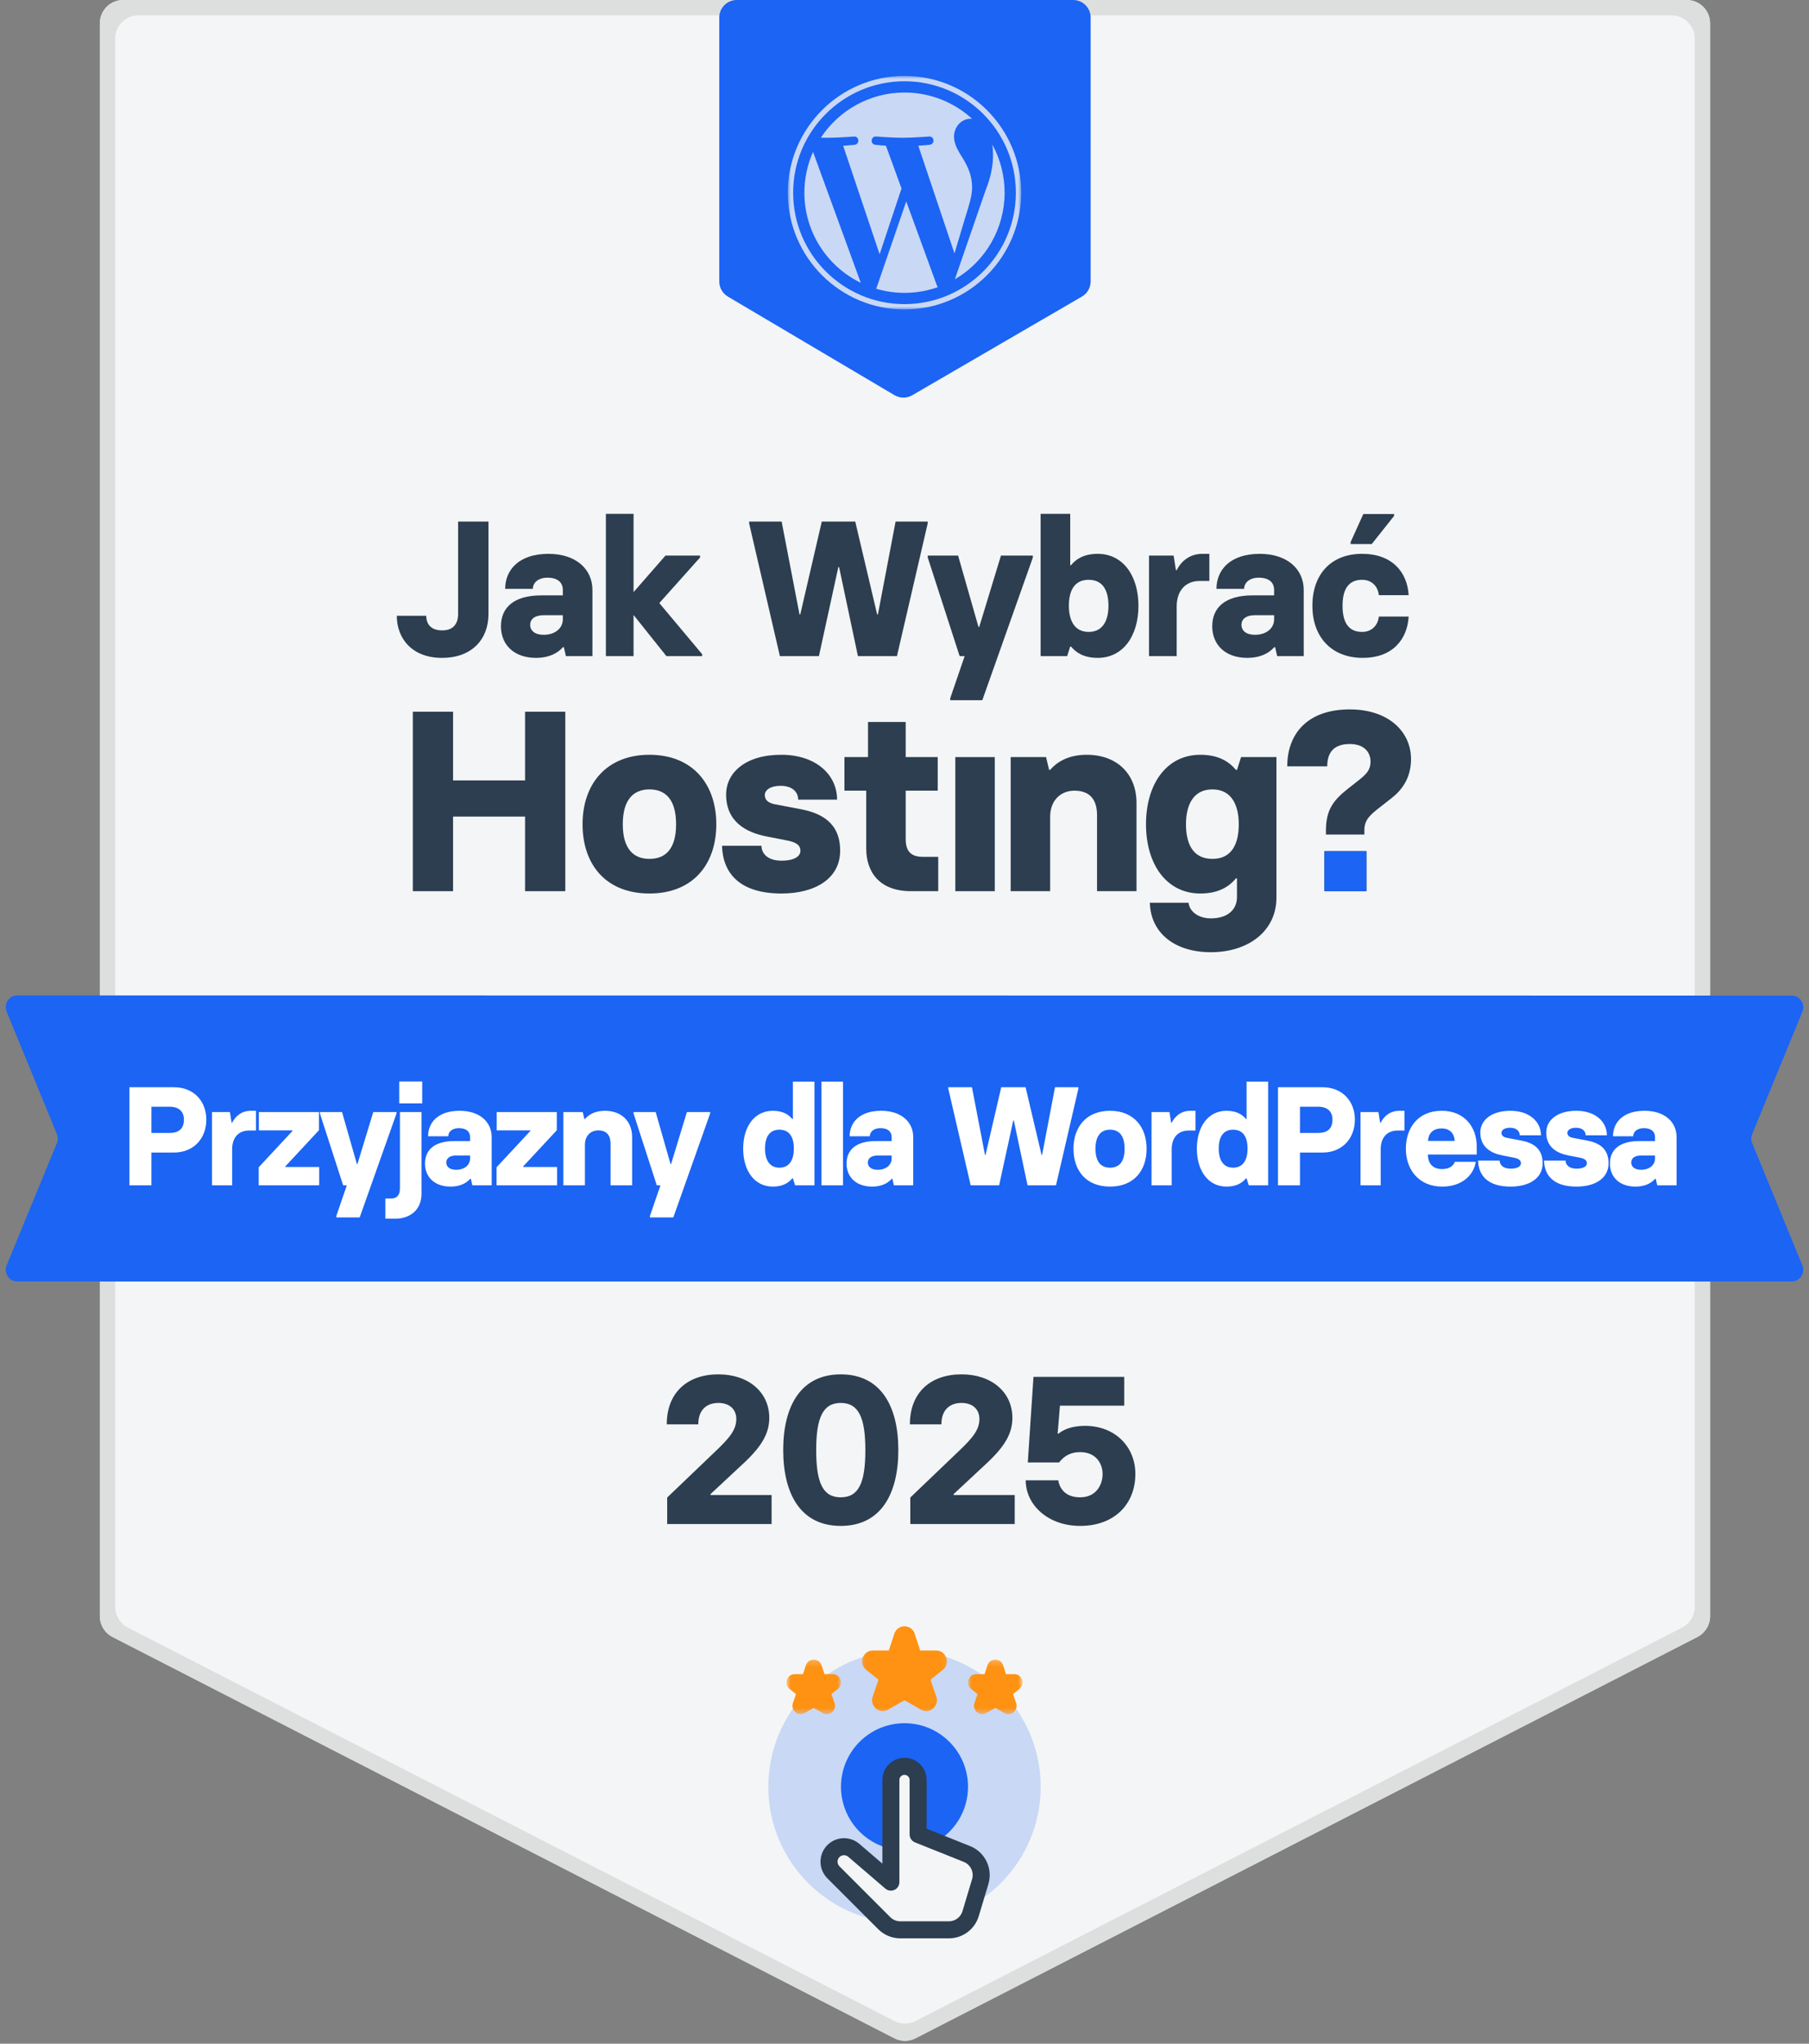 <svg fill="none" height="350" viewBox="0 0 310 350" width="310" xmlns="http://www.w3.org/2000/svg" xmlns:xlink="http://www.w3.org/1999/xlink"><rect x="0" y="0" width="310" height="350" fill="#808080" stroke="none"/><clipPath id="a"><path d="m0 0h310v350h-310z"/></clipPath><mask id="b" height="56" maskUnits="userSpaceOnUse" width="56" x="127" y="278"><path d="m127 278h56v56h-56z" fill="#fff"/></mask><mask id="c" height="10" maskUnits="userSpaceOnUse" width="11" x="134" y="284"><path d="m134.778 284.222h9.333v9.334h-9.333z" fill="#fff"/></mask><mask id="d" height="16" maskUnits="userSpaceOnUse" width="16" x="147" y="278"><path d="m147.222 278h15.556v15.556h-15.556z" fill="#fff"/></mask><mask id="e" height="10" maskUnits="userSpaceOnUse" width="11" x="165" y="284"><path d="m165.889 284.222h9.333v9.334h-9.333z" fill="#fff"/></mask><mask id="f" height="40" maskUnits="userSpaceOnUse" width="40" x="135" y="13"><path d="m135 13h40v40h-40z" fill="#fff"/></mask><g clip-path="url(#a)"><path d="m293.049 276.786c0 1.5-.84 2.875-2.175 3.559l-133.97 68.719c-1.146.587-2.505.587-3.651 0l-133.97-68.719c-1.335-.684-2.174-2.059-2.174-3.559v-272.786c0-2.209 1.791-4 4-4h267.94c2.209 0 4 1.791 4 4z" fill="#f4f5f6"/><path d="m286.424 2.625c2.209 0 4 1.791 4 4v268.56c0 1.5-.84 2.874-2.175 3.559l-131.345 67.371c-1.146.588-2.505.588-3.651 0l-131.345-67.371c-1.335-.685-2.174-2.059-2.174-3.559v-268.56c0-2.209 1.791-4 4-4zm6.625 1.375c0-2.209-1.791-4-4-4h-267.94c-2.209 0-4 1.791-4 4v272.786c0 1.5.84 2.875 2.174 3.559l133.97 68.719c1.146.587 2.505.587 3.651 0l133.97-68.719c1.335-.684 2.175-2.059 2.175-3.559z" fill="#dcdfdd"/><path d="m186.898 48.197c0 1.069-.568 2.057-1.493 2.594l-29.081 16.9c-.939.546-2.1.541-3.035-.011l-28.556-16.885c-.913-.54-1.474-1.522-1.474-2.582v-45.212c0-1.657 1.344-3 3-3h57.639c1.657 0 3 1.343 3 3z" fill="#1b64f4"/><path d="m308.867 216.712c.54 1.316-.428 2.76-1.851 2.76h-304.031c-1.423 0-2.391-1.445-1.85-2.761l8.617-20.951c.2-.487.2-1.033.001-1.52l-8.621-21.009c-.54-1.316.428-2.759 1.85-2.759l304.035.028c1.422 0 2.39 1.443 1.85 2.759l-8.607 20.981c-.2.487-.2 1.033 0 1.519z" fill="#1b64f4"/><path d="m22.18 203v-16.8h7.632c3.432 0 5.544 2.424 5.544 5.544 0 3.216-2.16 5.64-5.544 5.64h-3.864v5.616zm3.768-8.976h3.12c1.608 0 2.448-.744 2.448-2.28 0-1.44-.912-2.208-2.448-2.208h-3.12zm10.378 8.976v-12.552h3.072l.288 1.824h.096c.552-1.104 1.608-2.04 3.216-2.04h.864v3.384h-1.2c-1.752 0-2.88 1.176-2.88 3.192v6.192zm8.008 0v-3.096l5.784-6.216v-.096h-5.76v-3.144h10.296v3.12l-5.76 6.192v.096h5.808v3.144zm10.487-12.552h3.792l2.544 8.904h.096l2.712-8.904h3.984v.24l-6.312 17.808h-4.008v-.24l1.8-5.256h-.624l-3.984-12.312zm13.593-1.488v-3.744h3.936v3.744zm-2.376 19.752v-3.456h.912c1.128 0 1.584-.624 1.584-1.752v-13.056h3.696v13.992c0 2.832-2.04 4.272-4.512 4.272zm11.185-5.496c-2.832 0-4.392-1.704-4.392-3.936 0-2.328 1.584-3.864 5.04-3.864h2.688v-.672c0-.864-.552-1.536-1.92-1.536-1.152 0-1.824.624-1.824 1.392h-3.456c0-2.352 1.704-4.368 5.4-4.368 3.432 0 5.496 1.896 5.496 4.512v8.256h-3.312l-.264-1.128h-.096c-.696.792-1.8 1.344-3.36 1.344zm.936-2.88c1.512 0 2.4-.888 2.4-1.92v-.528h-2.376c-1.176 0-1.704.528-1.704 1.2 0 .72.576 1.248 1.68 1.248zm6.936 2.664v-3.096l5.784-6.216v-.096h-5.76v-3.144h10.296v3.12l-5.76 6.192v.096h5.808v3.144zm11.447 0v-12.552h3.312l.287 1.2h.096c.696-.816 1.8-1.416 3.432-1.416 2.784 0 4.656 1.752 4.656 4.512v8.256h-3.696v-7.104c0-1.44-.648-2.304-2.112-2.304-1.32 0-2.28.936-2.28 2.448v6.96zm12.025-12.552h3.792l2.544 8.904h.096l2.712-8.904h3.984v.24l-6.312 17.808h-4.008v-.24l1.8-5.256h-.624l-3.984-12.312zm23.872 12.768c-3.168 0-5.088-2.736-5.088-6.504 0-3.744 1.92-6.48 5.088-6.48 1.776 0 2.736.696 3.336 1.416h.096v-6.408h3.696v17.76h-3.312l-.384-1.2h-.096c-.6.72-1.56 1.416-3.336 1.416zm1.128-3.24c1.824 0 2.472-1.512 2.472-3.264s-.6-3.24-2.472-3.24-2.472 1.488-2.472 3.24.648 3.264 2.472 3.264zm7.205 3.024v-17.76h3.696v17.76zm8.691.216c-2.832 0-4.392-1.704-4.392-3.936 0-2.328 1.584-3.864 5.04-3.864h2.688v-.672c0-.864-.552-1.536-1.92-1.536-1.152 0-1.824.624-1.824 1.392h-3.456c0-2.352 1.704-4.368 5.4-4.368 3.432 0 5.496 1.896 5.496 4.512v8.256h-3.312l-.264-1.128h-.096c-.696.792-1.8 1.344-3.36 1.344zm.936-2.88c1.512 0 2.4-.888 2.4-1.92v-.528h-2.376c-1.176 0-1.704.528-1.704 1.2 0 .72.576 1.248 1.68 1.248zm15.943 2.664-3.84-16.56v-.24h4.056l2.232 11.592h.096l2.688-11.592h4.176l2.736 11.592h.096l2.208-11.592h4.008v.24l-3.84 16.56h-4.872l-2.352-11.112h-.096l-2.424 11.112zm23.879.216c-4.08 0-6.264-2.712-6.264-6.48s2.232-6.504 6.264-6.504 6.264 2.736 6.264 6.504c0 3.744-2.184 6.48-6.264 6.48zm0-3.24c1.536 0 2.496-.96 2.496-3.24s-.96-3.264-2.496-3.264-2.496 1.008-2.496 3.264c0 2.28.984 3.24 2.496 3.24zm7.11 3.024v-12.552h3.072l.288 1.824h.096c.552-1.104 1.608-2.04 3.216-2.04h.864v3.384h-1.2c-1.752 0-2.88 1.176-2.88 3.192v6.192zm12.856.216c-3.168 0-5.088-2.736-5.088-6.504 0-3.744 1.92-6.48 5.088-6.48 1.776 0 2.736.696 3.336 1.416h.096v-6.408h3.696v17.76h-3.312l-.384-1.2h-.096c-.6.72-1.56 1.416-3.336 1.416zm1.128-3.24c1.824 0 2.472-1.512 2.472-3.264s-.6-3.24-2.472-3.24-2.472 1.488-2.472 3.24.648 3.264 2.472 3.264zm7.686 3.024v-16.8h7.632c3.432 0 5.544 2.424 5.544 5.544 0 3.216-2.16 5.64-5.544 5.64h-3.864v5.616zm3.768-8.976h3.12c1.608 0 2.448-.744 2.448-2.28 0-1.44-.912-2.208-2.448-2.208h-3.12zm10.377 8.976v-12.552h3.072l.288 1.824h.096c.552-1.104 1.608-2.04 3.216-2.04h.864v3.384h-1.2c-1.752 0-2.88 1.176-2.88 3.192v6.192zm13.985.216c-3.96 0-6.216-2.88-6.216-6.48 0-3.552 2.064-6.504 6.144-6.504 3.84 0 6 2.712 6 6.12v1.368h-8.376c.024 1.464.768 2.496 2.448 2.496 1.368 0 1.968-.672 2.184-1.248h3.576c-.336 2.256-2.328 4.248-5.76 4.248zm-2.424-7.824h4.584c-.072-1.2-.768-2.136-2.232-2.136-1.584 0-2.28.936-2.352 2.136zm14.152 7.824c-3.912 0-5.496-1.896-5.568-4.464h3.696c0 .696.552 1.392 1.872 1.392s1.776-.48 1.776-.912c0-.552-.408-.816-1.272-.984l-1.848-.36c-2.016-.384-3.84-1.416-3.84-3.936 0-2.04 1.8-3.72 5.16-3.72 3.264 0 5.232 1.872 5.232 4.2h-3.648c.024-.576-.408-1.296-1.656-1.296-.912 0-1.464.384-1.464.864s.336.744.936.864l2.4.456c1.92.36 3.72 1.248 3.72 3.888 0 2.592-2.304 4.008-5.496 4.008zm11.297 0c-3.912 0-5.496-1.896-5.568-4.464h3.696c0 .696.552 1.392 1.872 1.392s1.776-.48 1.776-.912c0-.552-.408-.816-1.272-.984l-1.848-.36c-2.016-.384-3.84-1.416-3.84-3.936 0-2.04 1.8-3.72 5.16-3.72 3.264 0 5.232 1.872 5.232 4.2h-3.648c.024-.576-.408-1.296-1.656-1.296-.912 0-1.464.384-1.464.864s.336.744.936.864l2.4.456c1.92.36 3.72 1.248 3.72 3.888 0 2.592-2.304 4.008-5.496 4.008zm10.122 0c-2.832 0-4.392-1.704-4.392-3.936 0-2.328 1.584-3.864 5.04-3.864h2.688v-.672c0-.864-.552-1.536-1.92-1.536-1.152 0-1.824.624-1.824 1.392h-3.456c0-2.352 1.704-4.368 5.4-4.368 3.432 0 5.496 1.896 5.496 4.512v8.256h-3.312l-.264-1.128h-.096c-.696.792-1.8 1.344-3.36 1.344zm.936-2.88c1.512 0 2.4-.888 2.4-1.92v-.528h-2.376c-1.176 0-1.704.528-1.704 1.2 0 .72.576 1.248 1.68 1.248z" fill="#fff"/><g mask="url(#b)"><g clip-rule="evenodd" fill-rule="evenodd"><path d="m131.667 306c0 11.196 7.885 20.55 18.404 22.812l-7.256-8.293c-.989-1.131-.836-2.858.337-3.796.376-.301.813-.484 1.263-.55.181-.027.364-.034.546-.023.572.035 1.135.256 1.59.661l5.338 4.745v-5.118c-4.498-1.339-7.778-5.505-7.778-10.438 0-6.014 4.875-10.889 10.889-10.889s10.889 4.875 10.889 10.889c0 3.768-1.914 7.089-4.823 9.044l4.89 2.096c1.754.752 2.704 2.666 2.241 4.517l-1.07 4.282c6.72-4.096 11.206-11.494 11.206-19.939 0-12.887-10.446-23.333-23.333-23.333s-23.333 10.446-23.333 23.333z" fill="#1b64f4" opacity=".2"/><path d="m154.599 302.914c.131-.017.265-.025.401-.025 1.718 0 3.111 1.393 3.111 3.111v7.778l2.955 1.266c2.909-1.955 4.823-5.276 4.823-9.044 0-6.014-4.875-10.889-10.889-10.889s-10.889 4.875-10.889 10.889c0 4.932 3.28 9.099 7.778 10.438v-10.438c0-1.582 1.181-2.889 2.71-3.086z" fill="#1b64f4"/><path d="m155 303.958c-.483 0-.875.392-.875.875v17.5c0 .57-.331 1.087-.849 1.325-.517.238-1.126.153-1.558-.217l-6.36-5.452c-.441-.378-1.099-.352-1.509.058-.434.434-.434 1.138 0 1.572l8.71 8.711c.456.456 1.074.712 1.719.712h8.329c1.073 0 2.019-.704 2.328-1.732l1.646-5.489c.362-1.205-.257-2.487-1.425-2.955l-8.364-3.345c-.554-.222-.917-.758-.917-1.354v-9.334c0-.483-.392-.875-.875-.875zm-3.791.875c0-2.094 1.697-3.791 3.791-3.791s3.792 1.697 3.792 3.791v8.346l7.447 2.979c2.571 1.029 3.932 3.849 3.136 6.502l-1.647 5.488c-.678 2.261-2.76 3.81-5.121 3.81h-8.329c-1.418 0-2.779-.563-3.781-1.566l-8.711-8.71c-1.573-1.573-1.573-4.124 0-5.697 1.489-1.489 3.872-1.58 5.47-.21l3.953 3.388z" fill="#2c3e50"/></g><g mask="url(#c)"><path d="m138.102 285.201c.427-1.305 2.259-1.305 2.686 0l.494 1.509h1.414c1.372 0 1.904 1.723.88 2.543l-1.095.876.53 1.528c.415 1.199-.858 2.384-2.034 1.71l-1.532-.877-1.532.877c-1.176.674-2.45-.511-2.034-1.71l.53-1.528-1.095-.876c-1.024-.82-.492-2.543.879-2.543h1.415z" fill="#ff9212"/></g><g mask="url(#d)"><path clip-rule="evenodd" d="m153.255 279.793c.556-1.699 2.935-1.699 3.491 0l.94 2.871h2.734c1.774 0 2.483 2.242 1.141 3.315l-2.11 1.689 1.003 2.893c.546 1.575-1.124 3.1-2.642 2.23l-2.811-1.61-2.812 1.61c-1.517.87-3.188-.655-2.642-2.23l1.003-2.893-2.11-1.689c-1.341-1.073-.632-3.315 1.142-3.315h2.733z" fill="#ff9212" fill-rule="evenodd"/></g><g mask="url(#e)"><path d="m169.213 285.201c.427-1.305 2.259-1.305 2.686 0l.494 1.509h1.415c1.371 0 1.904 1.723.879 2.543l-1.095.876.53 1.528c.416 1.199-.857 2.384-2.034 1.71l-1.532-.877-1.532.877c-1.176.674-2.449-.511-2.034-1.71l.53-1.528-1.095-.876c-1.024-.82-.491-2.543.88-2.543h1.414z" fill="#ff9212"/></g></g><g fill="#2c3e50"><path d="m114.332 261v-4.536l8.244-7.884c2.556-2.412 3.6-3.78 3.6-5.58 0-1.62-1.152-2.736-3.06-2.736-1.872 0-3.456 1.044-3.456 3.672h-5.4c0-5.472 3.564-8.568 8.856-8.568 5.148 0 8.712 3.06 8.712 7.452 0 2.628-1.26 4.824-4.284 7.668l-5.796 5.4v.144h10.476v4.968zm29.748.324c-6.876 0-9.864-5.472-9.864-12.996 0-7.488 2.988-12.96 9.864-12.96s9.864 5.472 9.864 12.96c0 7.524-2.988 12.996-9.864 12.996zm0-4.896c3.132 0 4.212-2.592 4.212-8.1 0-5.472-1.116-8.064-4.212-8.064s-4.212 2.592-4.212 8.064c0 5.508 1.08 8.1 4.212 8.1zm11.914 4.572v-4.536l8.244-7.884c2.556-2.412 3.6-3.78 3.6-5.58 0-1.62-1.152-2.736-3.06-2.736-1.872 0-3.456 1.044-3.456 3.672h-5.4c0-5.472 3.564-8.568 8.856-8.568 5.148 0 8.712 3.06 8.712 7.452 0 2.628-1.26 4.824-4.284 7.668l-5.796 5.4v.144h10.476v4.968zm29.1.324c-5.508 0-9.324-3.6-9.324-7.812h5.58c.216 1.368 1.188 2.916 3.744 2.916 2.772 0 3.852-2.16 3.852-3.996 0-1.728-1.08-3.744-3.852-3.744-1.584 0-2.7.612-3.6 1.764h-5.364l.972-14.652h15.552v4.932h-11.016l-.396 4.788h.144c1.152-.936 2.808-1.332 4.572-1.332 5.076 0 8.604 3.528 8.604 8.244 0 5.04-3.456 8.892-9.468 8.892z"/><path d="m75.739 112.667c5.204 0 7.97-3.26 7.97-7.508v-15.842h-5.204v15.842c0 1.58-.757 2.799-2.701 2.799-1.91 0-2.733-.988-2.766-2.503h-5.039c0 3.919 2.635 7.212 7.739 7.212z"/><path d="m91.873 112.667c2.141 0 3.656-.757 4.611-1.844h.132l.362 1.548h4.544v-11.329c0-3.59-2.832-6.192-7.541-6.192-5.072 0-7.41 2.767-7.41 5.994h4.742c0-1.054.922-1.91 2.503-1.91 1.877 0 2.635.922 2.635 2.108v.922h-3.689c-4.742 0-6.916 2.108-6.916 5.302 0 3.063 2.141 5.401 6.027 5.401zm1.284-3.952c-1.515 0-2.305-.724-2.305-1.712 0-.922.725-1.647 2.338-1.647h3.26v.725c0 1.416-1.219 2.634-3.293 2.634z"/><path d="m112.984 103.281 6.982-7.805v-.329h-5.928l-5.467 6.257v-13.404h-4.743v24.371h4.743v-7.048l5.632 7.048h6.125v-.329z"/><path d="m133.648 112.371h6.686l3.326-15.248h.132l3.227 15.248h6.686l5.269-22.724v-.329h-5.5l-3.029 15.907h-.132l-3.755-15.907h-5.73l-3.689 15.907h-.131l-3.063-15.907h-5.566v.329z"/><path d="m158.982 95.147v.329l5.467 16.895h.856l-2.47 7.213v.329h5.5l8.661-24.437v-.329h-5.467l-3.721 12.218h-.132l-3.491-12.218z"/><path d="m188.108 112.667c4.347 0 6.982-3.754 6.982-8.925 0-5.137-2.635-8.892-6.982-8.892-2.437 0-3.755.955-4.578 1.943h-.132v-8.793h-5.072v24.371h4.545l.527-1.647h.132c.823.988 2.141 1.943 4.578 1.943zm-1.548-4.446c-2.503 0-3.392-2.074-3.392-4.479 0-2.404.823-4.446 3.392-4.446s3.392 2.042 3.392 4.446c0 2.405-.889 4.479-3.392 4.479z"/><path d="m196.9 112.371h4.743v-8.497c0-2.766 1.548-4.38 3.952-4.38h1.647v-4.644h-1.186c-2.207 0-3.656 1.284-4.413 2.799h-.132l-.395-2.503h-4.216z"/><path d="m213.763 112.667c2.141 0 3.656-.757 4.611-1.844h.132l.362 1.548h4.545v-11.329c0-3.59-2.832-6.192-7.542-6.192-5.072 0-7.41 2.767-7.41 5.994h4.742c0-1.054.923-1.91 2.503-1.91 1.878 0 2.635.922 2.635 2.108v.922h-3.689c-4.742 0-6.916 2.108-6.916 5.302 0 3.063 2.141 5.401 6.027 5.401zm1.285-3.952c-1.515 0-2.306-.724-2.306-1.712 0-.922.725-1.647 2.339-1.647h3.26v.725c0 1.416-1.218 2.634-3.293 2.634z"/><path d="m231.449 93.171h3.623l3.82-4.808v-.329h-5.269l-2.174 4.808zm2.108 19.496c5.006 0 7.608-3.095 7.838-7.08h-5.104c-.165 1.515-1.219 2.634-2.866 2.634-2.14 0-3.359-1.35-3.359-4.479 0-3.095 1.219-4.446 3.359-4.446 1.647 0 2.701 1.12 2.866 2.635h5.104c-.23-3.985-2.865-7.081-7.97-7.081-5.5 0-8.53 3.689-8.53 8.892 0 5.237 3.162 8.925 8.662 8.925z"/><path d="m89.978 121.885v11.769h-12.339v-11.769h-6.894v30.738h6.894v-12.778h12.339v12.778h6.894v-30.738z"/><path d="m111.29 153.019c7.465 0 11.461-5.006 11.461-11.857 0-6.894-4.083-11.9-11.461-11.9-7.377 0-11.46 5.006-11.46 11.9 0 6.895 3.995 11.857 11.46 11.857zm0-5.928c-2.766 0-4.566-1.757-4.566-5.929 0-4.127 1.756-5.972 4.566-5.972 2.811 0 4.567 1.801 4.567 5.972 0 4.172-1.756 5.929-4.567 5.929z"/><path d="m133.917 153.019c5.84 0 10.056-2.591 10.056-7.334 0-4.83-3.294-6.455-6.807-7.113l-4.391-.835c-1.098-.219-1.713-.702-1.713-1.58 0-.879 1.01-1.581 2.679-1.581 2.283 0 3.074 1.317 3.03 2.371h6.675c0-4.259-3.601-7.685-9.573-7.685-6.148 0-9.441 3.074-9.441 6.807 0 4.61 3.337 6.499 7.026 7.201l3.381.659c1.581.307 2.327.79 2.327 1.8 0 .791-.834 1.669-3.249 1.669s-3.425-1.273-3.425-2.547h-6.763c.132 4.699 3.03 8.168 10.188 8.168z"/><path d="m156.125 152.623h4.654v-5.884h-2.634c-2.02 0-2.942-.922-2.942-3.074v-8.255h5.489v-5.752h-5.489v-6.016h-6.455v6.016h-4.04v5.752h3.732v9.88c0 4.172 2.371 7.333 7.685 7.333z"/><path d="m163.707 152.623h6.762v-22.965h-6.762z"/><path d="m173.198 152.623h6.762v-12.734c0-2.766 1.757-4.479 4.172-4.479 2.678 0 3.864 1.581 3.864 4.216v12.997h6.762v-15.105c0-5.05-3.425-8.256-8.518-8.256-2.986 0-5.006 1.098-6.28 2.591h-.175l-.527-2.195h-6.06z"/><path d="m207.495 163.074c6.411 0 11.242-3.6 11.242-9.353v-24.063h-6.06l-.703 2.195h-.175c-1.098-1.317-2.855-2.591-6.104-2.591-5.796 0-9.309 5.006-9.309 11.9 0 6.851 3.513 11.857 9.309 11.857 3.249 0 5.006-1.274 6.104-2.591h.175v3.205c0 2.064-1.493 3.645-4.479 3.645-2.108 0-3.644-1.142-3.82-2.679h-6.631c.132 5.182 4.26 8.475 10.451 8.475zm.264-15.983c-3.425 0-4.523-2.723-4.523-5.929 0-3.205 1.185-5.972 4.523-5.972 3.337 0 4.523 2.767 4.523 5.972 0 3.206-1.098 5.929-4.523 5.929z"/><path d="m227.221 142.919h6.587v-.703c0-1.8.878-2.59 2.81-4.083l1.845-1.45c2.107-1.624 3.337-3.82 3.337-6.674 0-4.786-3.952-8.519-10.495-8.519-7.245 0-10.714 4.172-10.714 9.748h6.85c0-2.722 1.493-3.82 3.864-3.82 2.679 0 3.557 1.625 3.557 2.986 0 1.581-.834 2.284-2.283 3.425l-1.406 1.098c-2.503 1.976-3.952 3.557-3.952 7.289zm-.263 9.704h7.201v-6.85h-7.201z"/></g><path d="m226.958 152.623h7.201v-6.85h-7.201z" fill="#1b64f4"/><g fill="#c9d8f5" mask="url(#f)"><path d="m137.843 32.997c0 6.792 3.947 12.66 9.669 15.442l-8.184-22.423c-.981 2.197-1.487 4.577-1.485 6.983zm28.74-.86c0-2.122-.761-3.59-1.416-4.733-.869-1.413-1.684-2.61-1.684-4.023 0-1.577 1.195-3.045 2.88-3.045.077 0 .15.01.224.013-3.16-2.902-7.296-4.51-11.587-4.503-5.993 0-11.267 3.075-14.335 7.733.402.012.783.02 1.103.02 1.795 0 4.574-.217 4.574-.217.925-.055 1.033 1.303.11 1.413 0 0-.93.108-1.964.163l6.249 18.583 3.753-11.26-2.673-7.325c-.602-.037-1.202-.091-1.8-.163-.924-.053-.815-1.467.11-1.413 0 0 2.833.218 4.52.218 1.793 0 4.571-.217 4.571-.217.925-.055 1.034 1.303.11 1.412 0 0-.931.11-1.963.163l6.2 18.445 1.712-5.72c.741-2.372 1.306-4.077 1.306-5.545z"/><path d="m155.3 34.497-5.147 14.958c3.457 1.019 7.146.923 10.545-.273-.048-.075-.089-.153-.123-.235zm14.755-9.725c.073.545.117 1.133.117 1.763 0 1.742-.327 3.698-1.307 6.145l-5.24 15.153c2.596-1.509 4.75-3.673 6.247-6.275s2.285-5.552 2.285-8.555c0-2.983-.762-5.787-2.102-8.232z"/><path d="m155 13c-11.028 0-20 8.972-20 20s8.972 20 20 20 20-8.972 20-20-8.972-20-20-20zm0 39.083c-10.522 0-19.083-8.562-19.083-19.083 0-10.523 8.561-19.083 19.083-19.083s19.083 8.56 19.083 19.083c0 10.522-8.561 19.083-19.083 19.083z"/></g></g></svg>